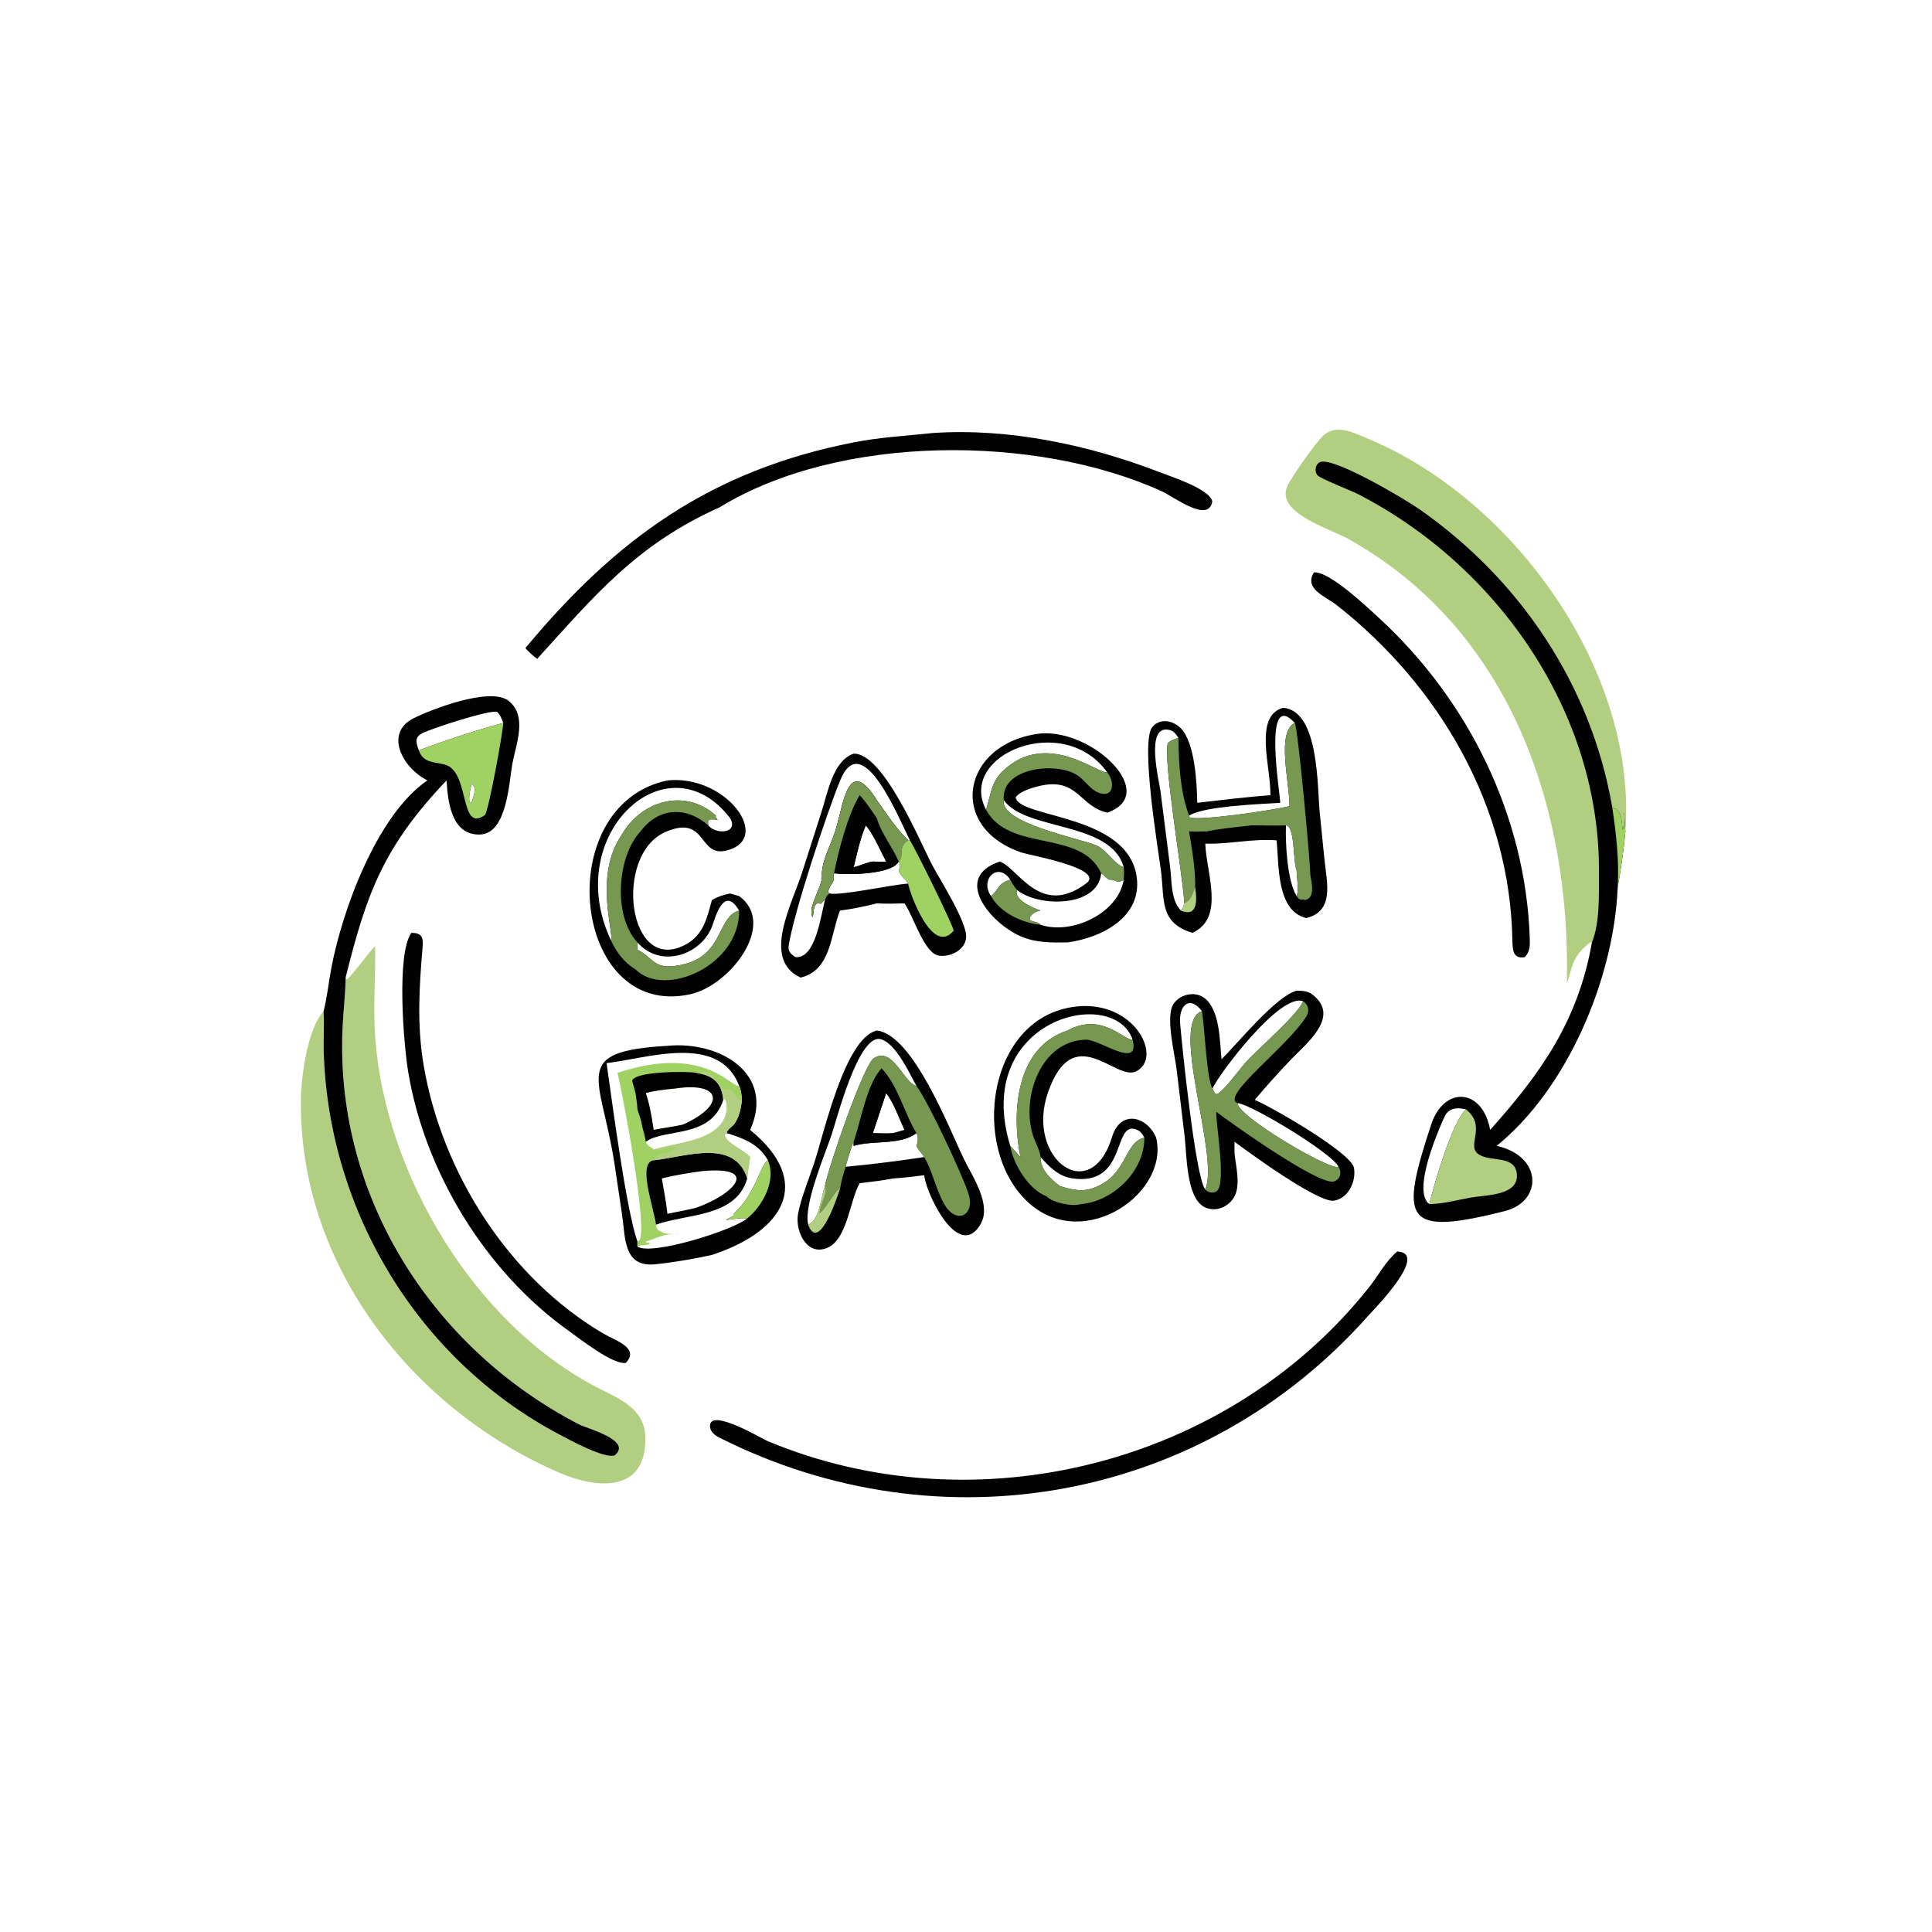 <?xml version="1.0" encoding="UTF-8"?> <svg xmlns="http://www.w3.org/2000/svg" xmlns:xlink="http://www.w3.org/1999/xlink" width="1024" height="1024"><path fill="#B2CF81" transform="scale(2 2)" d="M113.255 206.815C106.559 203.436 101.863 194.303 109.523 190.387C113.956 188.121 129.917 181.886 134.793 185.736C139.866 189.739 136.734 197.216 135.787 202.381C134.878 207.342 134.4 220.852 127.265 221.154C119.634 221.477 118.652 212.354 118.349 206.815C101.607 224.39 97.112 236.854 91.593 259.07L91.95 259.549C93.018 258.848 97.826 252.312 99.401 250.712C99.552 258.986 98.829 267.172 99.472 275.449C102.263 311.378 125.792 351.057 158.517 367.823C164.09 370.678 170.737 373.266 171.006 380.622C171.558 395.715 158.199 394.59 148.37 390.35C109.124 373.42 78.927 334.947 79.758 290.92C79.873 284.851 81.558 272.597 85.756 267.971C86.696 264.267 87.085 260.39 87.788 256.631C90.603 241.586 99.745 216.086 113.255 206.815ZM85.756 267.971C85.959 271.71 85.675 275.48 85.802 279.228C87.221 321.019 110.703 360.248 147.991 380.031C150.934 381.592 160.03 386.586 162.877 385.717C167.771 381.718 155.638 378.604 153.472 377.484C114.112 357.135 88.265 316.207 90.847 271.151C91.078 267.126 91.548 263.103 91.593 259.07C97.112 236.854 101.607 224.39 118.349 206.815C118.652 212.354 119.634 221.477 127.265 221.154C134.4 220.852 134.878 207.342 135.787 202.381C136.734 197.216 139.866 189.739 134.793 185.736C129.917 181.886 113.956 188.121 109.523 190.387C101.863 194.303 106.559 203.436 113.255 206.815C99.745 216.086 90.603 241.586 87.788 256.631C87.085 260.39 86.696 264.267 85.756 267.971Z"></path><path fill="#020202" transform="scale(2 2)" d="M113.255 206.815C106.559 203.436 101.863 194.303 109.523 190.387C113.956 188.121 129.917 181.886 134.793 185.736C139.866 189.739 136.734 197.216 135.787 202.381C134.878 207.342 134.4 220.852 127.265 221.154C119.634 221.477 118.652 212.354 118.349 206.815C101.607 224.39 97.112 236.854 91.593 259.07C91.548 263.103 91.078 267.126 90.847 271.151C88.265 316.207 114.112 357.135 153.472 377.484C155.638 378.604 167.771 381.718 162.877 385.717C160.03 386.586 150.934 381.592 147.991 380.031C110.703 360.248 87.221 321.019 85.802 279.228C85.675 275.48 85.959 271.71 85.756 267.971C86.696 264.267 87.085 260.39 87.788 256.631C90.603 241.586 99.745 216.086 113.255 206.815ZM124.948 212.75C125.332 211.325 126.652 208.681 124.948 207.807C124.814 208.445 123.652 213.046 124.948 212.75ZM133.373 191.581C132.936 190.541 132.598 189.458 131.765 188.668C129.797 187.993 114.563 193.026 112.119 194.206C109.836 195.309 110.177 196.591 111 198.839C117.341 196.438 126.887 193.29 133.373 191.581Z"></path><path fill="#9FD163" transform="scale(2 2)" d="M111 198.839C117.341 196.438 126.887 193.29 133.373 191.581C133.229 194.474 129.622 214.095 128.555 215.958C121.591 220.991 124.683 204.411 117.857 202.617C114.93 201.848 112.116 202.209 111 198.839ZM124.948 212.75C125.332 211.325 126.652 208.681 124.948 207.807C124.814 208.445 123.652 213.046 124.948 212.75Z"></path><path fill="#B2CF81" transform="scale(2 2)" d="M415.255 260.786L415.275 255.356C415.047 210.42 398.562 165.928 357.391 142.862C352.257 139.986 337.671 135.841 341.27 128.585C342.546 126.012 348.597 117.394 350.633 115.484C354.148 112.187 358.856 114.726 362.614 116.296C401.28 132.447 433.88 177.883 430.75 220.335C430.284 225.414 429.57 230.201 428.696 235.213C427.679 259.373 415.356 288.504 396.611 303.671C408.772 306.333 408.92 318.369 398.8 320.932C371.99 327.721 370.871 323.486 379.317 297.929C382.646 287.857 392.834 288.202 394.904 299.439C408.377 284.421 418.25 270.484 421.885 249.746L421.351 249.753C416.737 253.588 416.849 255.459 415.255 260.786ZM388.495 293.988C386.101 293.395 383.871 293.568 382.764 296.011C380.902 300.122 374.23 315.682 378.768 319.101C380.261 313.285 384.629 297.91 388.495 293.988Z"></path><path fill="#020202" transform="scale(2 2)" d="M421.885 249.746C424.047 244.427 423.702 236.821 423.74 231.131C424.018 188.866 396.939 150.049 359.988 130.997C357.997 129.971 350.007 126.891 349.161 125.96C348.199 124.904 348.621 122.692 350.122 122.373C354.15 121.517 372.198 132.17 376.348 135.081C402.933 153.729 421.597 181.564 427.207 213.64L427.87 214.384L428.255 214.351C429.956 215.967 429.743 217.758 430.007 219.978C430.485 218.961 430.265 216.735 430.271 215.571L430.461 215.603C430.507 217.181 430.54 218.768 430.75 220.335C430.284 225.414 429.57 230.201 428.696 235.213C427.679 259.373 415.356 288.504 396.611 303.671C408.772 306.333 408.92 318.369 398.8 320.932C371.99 327.721 370.871 323.486 379.317 297.929C382.646 287.857 392.834 288.202 394.904 299.439C408.377 284.421 418.25 270.484 421.885 249.746ZM388.495 293.988C386.101 293.395 383.871 293.568 382.764 296.011C380.902 300.122 374.23 315.682 378.768 319.101C380.261 313.285 384.629 297.91 388.495 293.988Z"></path><path fill="#9FD163" transform="scale(2 2)" d="M427.207 213.64L427.87 214.384L428.255 214.351C429.956 215.967 429.743 217.758 430.007 219.978C430.485 218.961 430.265 216.735 430.271 215.571L430.461 215.603C430.507 217.181 430.54 218.768 430.75 220.335C430.284 225.414 429.57 230.201 428.696 235.213C429.138 227.99 428.304 220.762 427.207 213.64Z"></path><path fill="#B2CF81" transform="scale(2 2)" d="M388.495 293.988C393.967 298.368 388.805 303.26 391.527 305.645C394.417 308.177 401.442 305.824 401.977 311.087C402.569 316.901 393.783 316.652 389.882 317.344C386.218 317.994 382.507 319.054 378.768 319.101C380.261 313.285 384.629 297.91 388.495 293.988Z"></path><path fill="#020202" transform="scale(2 2)" d="M176.873 277.154C190.661 275.797 205.527 284.474 198.794 299.439C215.698 313.238 207.786 326.321 188.654 332.571C183.721 333.66 178.56 334.548 173.538 335.053C165.223 335.89 165.737 328.007 164.871 322.017L162.82 308.217C159.205 285.039 150.92 278.653 176.873 277.154ZM194.438 298.049C195.899 296.102 196.352 293.83 196.6 291.472C196.542 290.172 196.407 288.98 195.884 287.777C190.606 273.749 171.491 280.504 160.75 281.737C162.254 292.229 165.928 320.499 168.929 329.03L168.929 330.383C172.785 332.771 194.068 326.109 198.027 322.893C196.064 322.729 194.337 323.036 192.411 323.34C192.558 322.997 194.098 322.489 194.539 322.107L194.438 321.668C200.411 316.149 201.33 308.951 203.495 307.481C201.05 303.122 197.112 301.726 192.637 300.287L192.554 300.208C192.66 299.52 193.916 298.57 194.438 298.049Z"></path><path fill="#9FD163" transform="scale(2 2)" d="M163.659 284.302C186.643 276.714 193.637 288.196 195.884 287.777C196.407 288.98 196.542 290.172 196.6 291.472C196.352 293.83 195.899 296.102 194.438 298.049C193.916 298.57 192.66 299.52 192.554 300.208L192.637 300.287L192.027 300.695C192.146 302.759 197.369 304.884 198.794 306.635C198.593 308.52 198.168 310.424 198.027 312.299C195.087 322.678 182.013 321.578 173.844 324.552C174.02 325.86 174.223 325.996 175.394 326.458C176.145 327.181 178.572 326.963 179.684 327.044L179.366 327.159L179.708 327.091C175.789 326.812 174.487 328.07 171.15 329.002L171.147 329.201L172.121 329.448L172.224 329.66C171.128 330.112 169.954 329.82 168.929 330.383L168.929 329.03L169.49 328.67C171.614 324.745 165.218 291.206 163.659 284.302ZM192.637 293.988C192.606 293.109 192.601 291.691 191.956 291.052L191.661 291.472C188.392 301.86 176.004 298.917 171.15 302.584C171.589 303.879 172.527 303.791 173.223 304.659C179.55 302.591 191.541 302.539 192.637 293.988ZM198.027 312.299C194.635 301.524 181.528 306.643 173.223 307.481C168.849 308.142 173.192 319.802 173.844 324.552C182.013 321.578 195.087 322.678 198.027 312.299ZM171.15 289.677C172.198 292.908 172.747 296.09 173.223 299.439C175.775 298.917 178.41 298.615 180.941 298.049C192.566 292.873 191.208 286.598 178.932 288.464C176.341 288.733 173.661 288.965 171.15 289.677Z"></path><path fill="#020202" transform="scale(2 2)" d="M173.223 307.481C181.528 306.643 194.635 301.524 198.027 312.299C195.087 322.678 182.013 321.578 173.844 324.552C173.192 319.802 168.849 308.142 173.223 307.481ZM175.394 312.299C175.9 315.394 176.566 318.55 176.873 321.668C179.404 321.152 181.966 320.697 184.471 320.07C194.365 316.617 201.769 308.969 186.173 310.344C182.59 310.833 178.899 311.411 175.394 312.299Z"></path><path fill="#020202" transform="scale(2 2)" d="M167.526 286.407C168.237 283.872 182.067 283.853 184.471 284.302C188.931 284.988 191.273 286.914 191.661 291.472C188.392 301.86 176.004 298.917 171.15 302.584C170.943 301.225 170.538 299.849 170.196 298.517C169.975 296.971 169.403 295.472 168.929 293.988C168.867 292.538 168.628 291.111 168.418 289.677L167.526 286.407ZM171.15 289.677C172.198 292.908 172.747 296.09 173.223 299.439C175.775 298.917 178.41 298.615 180.941 298.049C192.566 292.873 191.208 286.598 178.932 288.464C176.341 288.733 173.661 288.965 171.15 289.677Z"></path><path fill="#B2CF81" transform="scale(2 2)" d="M184.471 284.302C189.024 283.535 189.044 285.964 191.678 288.478C192.664 289.419 193.2 287.183 195.704 291.376C196.313 291.59 196.013 291.57 196.6 291.472C196.352 293.83 195.899 296.102 194.438 298.049C193.916 298.57 192.66 299.52 192.554 300.208L192.637 300.287L192.027 300.695C192.146 302.759 197.369 304.884 198.794 306.635C198.593 308.52 198.168 310.424 198.027 312.299C194.635 301.524 181.528 306.643 173.223 307.481C174.194 305.094 176.634 306.12 178.395 304.717C181.294 302.406 174.925 305.435 173.223 304.659C179.55 302.591 191.541 302.539 192.637 293.988C192.606 293.109 192.601 291.691 191.956 291.052L191.661 291.472C191.273 286.914 188.931 284.988 184.471 284.302Z"></path><path fill="#9FD163" transform="scale(2 2)" d="M203.495 307.481C205.814 312.807 202.146 319.524 198.027 322.893C196.064 322.729 194.337 323.036 192.411 323.34C192.558 322.997 194.098 322.489 194.539 322.107L194.438 321.668C200.411 316.149 201.33 308.951 203.495 307.481Z"></path><path fill="#020202" transform="scale(2 2)" d="M275.771 194.379C289.78 193.248 307.399 210.51 293.439 215.356C286.126 213.72 285.701 206.186 276.019 208.168C274.036 208.574 270.3 209.6 269.155 211.33C270.092 216.887 299.066 215.651 301.255 232.53C302.626 243.103 291.889 248.539 282.934 249.746C278.602 249.822 274.413 249.881 270.366 248.08C262.369 244.52 252.315 232.463 264.989 228.319C269.921 230.131 275.661 243.191 287.823 234.138C293.106 230.206 272.863 226.636 270.86 225.97C250.711 219.269 254.913 196.796 275.771 194.379ZM297.794 233.129C295.991 234.376 295.835 232.974 293.968 233.129C293.228 232.771 292.603 231.898 291.83 231.438C290.981 240.488 275.286 240.527 269.506 235.837C268.611 238.52 273.87 240.66 275.771 241.317C274.571 241.451 272.757 242.378 272.88 243.76C273.806 244.419 275.036 244.192 275.771 245.068C283.941 247.846 296.386 242.069 297.794 233.129ZM297.794 229.818C294.441 217.57 271.762 220.267 266.019 212.039C264.885 218.175 286.354 222.208 290.613 224.074C293.17 225.194 295.52 229.244 297.794 229.818ZM293.439 204.7C281.871 188.445 253.648 199.964 261.315 214.604C262.642 210.567 262.53 207.297 265.99 204.11C277.469 193.536 290.687 204.992 293.439 204.7ZM267.725 233.129C264.54 228.275 259.521 232.994 262.629 237.472C264.884 235.571 264.461 234.081 267.725 233.129Z"></path><path fill="#769850" transform="scale(2 2)" d="M261.315 214.604C262.642 210.567 262.53 207.297 265.99 204.11C277.469 193.536 290.687 204.992 293.439 204.7C295.449 207.118 295.313 211.693 291.063 210.051C289.296 209.367 287.674 207.226 286.235 205.988C281.131 201.598 265.105 203.114 266.019 212.039C264.885 218.175 286.354 222.208 290.613 224.074C293.17 225.194 295.52 229.244 297.794 229.818C297.935 230.944 297.872 232.003 297.794 233.129C295.991 234.376 295.835 232.974 293.968 233.129C293.228 232.771 292.603 231.898 291.83 231.438C286.473 219.627 267.542 226.043 261.315 214.604Z"></path><path fill="#769850" transform="scale(2 2)" d="M267.725 233.129C268.258 234.109 268.792 234.977 269.506 235.837C268.611 238.52 273.87 240.66 275.771 241.317C274.571 241.451 272.757 242.378 272.88 243.76C273.806 244.419 275.036 244.192 275.771 245.068C270.886 244.635 265.013 241.816 262.629 237.472C264.884 235.571 264.461 234.081 267.725 233.129Z"></path><path fill="#020202" transform="scale(2 2)" d="M343.617 262.548C345.127 262.536 346.562 262.609 347.808 263.566C355.443 269.431 346.064 276.62 342.017 280.894C338.759 284.334 335.559 287.831 332.525 291.472C337.419 293.562 357.978 305.5 358.788 309.395C359.517 312.895 357.348 317.653 353.493 318.19C349.223 318.784 330.83 305.306 327.16 302.584L327.16 305.657C327.517 308.98 328.746 313.731 327.254 316.855C325.823 319.852 322.018 321.48 319.007 319.787C314.344 317.165 314.493 305.796 313.949 301.212L311.818 283.444C311.385 279.574 308.747 269.405 311.007 266.033C312.754 263.427 316.793 262.552 319.293 264.568C323.346 267.837 323.229 275.967 323.719 280.73C327.929 276.543 338.195 263.948 343.617 262.548ZM318.535 267.971C315.3 263.704 312.349 266.364 312.751 271.22C313.238 277.105 316.842 312.328 319.416 315.204C323.313 306.322 309.705 270.852 318.535 267.971ZM345.316 265.341C339.242 263.059 323.09 284.545 321.312 288.464C321.529 289.014 321.739 289.424 322.099 289.893L322.626 289.947C324.742 288.622 328.273 283.627 330.143 281.532C333.24 278.063 344.188 268.682 345.316 265.341ZM354.728 309.207C352.941 305.529 331.657 292.704 327.982 292.331C327.614 295.612 352.504 310.357 354.728 309.207Z"></path><path fill="#769850" transform="scale(2 2)" d="M345.316 265.341C346.76 266.204 347.088 267.892 346.223 269.31C341.39 277.231 323.195 290.632 327.982 292.331C327.614 295.612 352.504 310.357 354.728 309.207C355.606 310.699 355.3 312.411 353.588 313.071C349.869 314.505 325.803 297.309 322.323 294.643C322.286 298.567 324.983 313.605 322.491 315.625C321.574 316.368 320.134 316.083 319.416 315.204C323.313 306.322 309.705 270.852 318.535 267.971C319.219 271.923 319.774 285.978 321.312 288.464C321.529 289.014 321.739 289.424 322.099 289.893L322.626 289.947C324.742 288.622 328.273 283.627 330.143 281.532C333.24 278.063 344.188 268.682 345.316 265.341Z"></path><path fill="#020202" transform="scale(2 2)" d="M340.052 187.564C349.683 188.397 349.037 208.684 349.763 215.517L351.026 228.058C351.608 233.769 353.712 241.503 346.163 243.293C338.217 241.386 338.983 229.174 338.309 222.701C332.077 222.173 325.731 223.782 319.416 223.565C319.676 231.46 324.724 243.234 315.999 247.216C307.188 244.544 308.647 238.479 307.673 230.83C306.972 225.318 302.097 196.422 305.411 192.617C307.461 190.263 310.743 190.903 312.808 192.88C316.673 196.58 317.211 207.647 317.284 212.75C323.71 212.027 330.221 211.19 336.667 210.745C336.857 203.449 332.108 189.735 340.052 187.564ZM313.861 239.403C313.51 232.163 308.127 201.026 309.502 196.924C310.215 196.172 311.335 195.896 312.288 195.542C311.586 194.495 311.099 193.696 309.793 193.417C303.333 192.035 307.243 207.086 307.571 209.886L310.084 229.715C310.583 233.418 310.2 238.484 312.961 241.317C313.455 240.764 313.626 240.09 313.861 239.403ZM341.74 213.64C341.732 207.258 338.218 193.921 343.14 191.581C334.466 182.263 339.32 210.672 339.275 212.75C334.193 213.1 319.132 213.587 315.111 216.152L315.267 216.583C317.33 217.668 336.985 214.789 341.74 213.64ZM343.617 237.472C344.308 235.786 343.609 232.564 343.617 230.636C342.636 228.47 343.22 218.812 340.789 218.728C340.619 223.583 341.126 233.375 343.617 237.472Z"></path><path fill="#769850" transform="scale(2 2)" d="M343.14 191.581C343.994 193.222 347.171 227.759 347.263 231.954C347.642 234.154 348.69 238.303 345.466 238.578L345.687 238.324L345.586 238.281C344.648 238.676 344.187 238.264 343.617 237.472C344.308 235.786 343.609 232.564 343.617 230.636C342.636 228.47 343.22 218.812 340.789 218.728C337.759 218.873 334.662 218.7 331.62 218.728C327.682 219.226 323.664 219.514 319.78 220.335C318.22 220.396 316.671 220.37 315.111 220.335C315.911 225.157 316.824 230.318 316.738 235.213C317.098 238.245 317.578 243.166 312.961 241.317C313.455 240.764 313.626 240.09 313.861 239.403C313.51 232.163 308.127 201.026 309.502 196.924C310.215 196.172 311.335 195.896 312.288 195.542C312.391 202.364 312.735 209.714 315.111 216.152L315.267 216.583C317.33 217.668 336.985 214.789 341.74 213.64C341.732 207.258 338.218 193.921 343.14 191.581Z"></path><path fill="#B2CF81" transform="scale(2 2)" d="M316.738 235.213C317.098 238.245 317.578 243.166 312.961 241.317C313.455 240.764 313.626 240.09 313.861 239.403C315.663 238.608 316.082 236.901 316.738 235.213Z"></path><path fill="#020202" transform="scale(2 2)" d="M232.355 273.098C241.997 274.155 251.595 299.223 255.409 307.079C257.645 311.685 262.94 319.275 259.813 324.505C254.181 333.922 245.969 317.537 244.986 311.916L244.908 311.455C242.178 311.794 239.459 312.148 236.71 312.299C233.798 312.873 230.776 313.201 227.83 313.559C225.025 318.367 224.594 329.269 218.504 330.954C213.384 332.371 210.686 325.805 211.498 321.653C212.385 317.119 214.335 312.562 215.787 308.162C218.389 300.275 223.892 275.124 232.355 273.098ZM239.692 299.439C238.287 296.391 236.905 292.307 234.841 289.677L231.313 300.287C233.086 300.335 234.946 300.477 236.71 300.287C237.704 300.014 238.716 299.767 239.692 299.439ZM242.861 287.777C241.014 284.489 237.401 276.385 233.354 275.395C227.505 273.963 221.701 296.846 220.41 300.64C218.656 305.795 212.845 319.564 214.189 324.552C217.155 323.53 217.653 317.015 218.611 314.333C219.44 309.647 228.857 282.176 231.583 280.435C236.663 277.191 239.519 287.098 242.861 287.777ZM244.908 306.635C244.317 305.554 243.367 304.807 242.861 303.671C243.264 302.658 243.45 301.245 242.861 300.287C238.507 303.589 231.347 302.096 226.228 303.671L226.228 302.584C225.818 303.142 224.067 308.981 224.121 309.207C231.121 308.555 237.958 307.675 244.908 306.635Z"></path><path fill="#769850" transform="scale(2 2)" d="M218.611 314.333C219.44 309.647 228.857 282.176 231.583 280.435C236.663 277.191 239.519 287.098 242.861 287.777C245.957 291.862 255.058 311.351 256.656 316.329C258.5 322.068 253.478 324.68 250.284 319.184C248.034 315.314 247.025 310.063 244.908 306.635C244.317 305.554 243.367 304.807 242.861 303.671C243.264 302.658 243.45 301.245 242.861 300.287C238.507 303.589 231.347 302.096 226.228 303.671L226.228 302.584C225.818 303.142 224.067 308.981 224.121 309.207C223.44 311.181 222.935 313.146 222.585 315.204L222.376 315.614C222.371 315.625 217.109 332.43 214.189 324.552C217.155 323.53 217.653 317.015 218.611 314.333ZM231.313 300.287C233.086 300.335 234.946 300.477 236.71 300.287C237.704 300.014 238.716 299.767 239.692 299.439C238.287 296.391 236.905 292.307 234.841 289.677L231.313 300.287Z"></path><path fill="#020202" transform="scale(2 2)" d="M226.228 302.584C228.182 296.873 229.674 287.458 233.605 283.107C238.034 287.738 239.57 294.875 242.861 300.287C238.507 303.589 231.347 302.096 226.228 303.671L226.228 302.584ZM231.313 300.287C233.086 300.335 234.946 300.477 236.71 300.287C237.704 300.014 238.716 299.767 239.692 299.439C238.287 296.391 236.905 292.307 234.841 289.677L231.313 300.287Z"></path><path fill="#B2CF81" transform="scale(2 2)" d="M218.611 314.333C219.401 316.443 217.105 319.315 217.146 321.582C218.805 320.615 221.642 314.988 222.585 315.204L222.376 315.614C222.371 315.625 217.109 332.43 214.189 324.552C217.155 323.53 217.653 317.015 218.611 314.333Z"></path><path fill="#020202" transform="scale(2 2)" d="M226.228 199.733C234.007 199.444 243.764 222.919 246.861 228.903C248.842 232.731 256.288 244.243 256.035 248.393C255.827 251.787 251.808 253.717 248.769 253.247C244.953 252.656 242.05 242.858 239.899 239.702L239.692 239.403C237.236 239.481 234.813 239.529 232.355 239.403C229.145 240.231 225.875 240.896 222.585 241.317C220.085 247.799 220.226 257.152 212.17 259.07C201.698 254.213 209.958 239.552 212.628 231.026L217.725 215.087C219.308 210.248 220.732 201.571 226.228 199.733ZM231.313 228.319C232.486 228.358 233.672 228.446 234.841 228.319C233.33 225.485 231.514 221.117 229.439 218.728C227.959 222.193 227.111 226.161 226.228 229.818C227.966 229.463 229.589 228.552 231.313 228.319ZM238.165 228.319L238.165 228.319C236.345 231.831 224.373 231.875 221.031 231.438C220.834 232.107 220.711 232.453 221.031 233.129C220.551 234.092 219.513 235.377 219.459 236.428L219.803 236.782C222.912 237.415 236.124 234.461 240.662 234.162C239.962 232.73 238.593 232.294 238.165 230.636C238.564 229.643 238.696 229.324 238.165 228.319ZM217.814 231.438C218.023 227.51 220.335 223.679 221.461 219.95C223.631 212.762 224.778 200.013 232.355 212.039C234.915 215.651 237.466 219.621 240.662 222.701C240.867 222.823 240.721 222.763 241.134 222.701C238.422 217.403 228.509 192.544 222.661 206.798C219.057 215.583 210.249 242.239 209.016 250.575C208.78 252.166 209.57 252.833 210.799 253.641C216.127 254.169 217.517 242.732 218.611 238.54L218.395 238.441C218.153 238.801 217.895 239.126 217.622 239.462L216.503 239.362C215.438 240.117 215.695 241.955 215.354 243.106C213.81 240.25 218.375 234.747 217.814 231.438Z"></path><path fill="#020202" transform="scale(2 2)" d="M217.814 231.438C218.023 227.51 220.335 223.679 221.461 219.95C223.631 212.762 224.778 200.013 232.355 212.039C234.915 215.651 237.466 219.621 240.662 222.701C237.832 224.314 239.722 226.757 238.165 228.319L238.165 228.319C236.345 231.831 224.373 231.875 221.031 231.438C220.834 232.107 220.711 232.453 221.031 233.129C220.551 234.092 219.513 235.377 219.459 236.428L219.803 236.782C219.052 237.364 218.977 237.685 218.611 238.54L218.395 238.441C218.153 238.801 217.895 239.126 217.622 239.462L216.503 239.362C215.438 240.117 215.695 241.955 215.354 243.106C213.81 240.25 218.375 234.747 217.814 231.438ZM226.228 229.818C227.966 229.463 229.589 228.552 231.313 228.319C232.486 228.358 233.672 228.446 234.841 228.319C233.33 225.485 231.514 221.117 229.439 218.728C227.959 222.193 227.111 226.161 226.228 229.818Z"></path><path fill="#769850" transform="scale(2 2)" d="M217.814 231.438C218.023 227.51 220.335 223.679 221.461 219.95C223.631 212.762 224.778 200.013 232.355 212.039C234.915 215.651 237.466 219.621 240.662 222.701C237.832 224.314 239.722 226.757 238.165 228.319L238.165 228.319C236.508 224.421 233.551 220.897 232.355 216.816C230.933 214.769 229.549 212.557 227.83 210.745C224.703 215.777 222.181 225.539 221.031 231.438C220.834 232.107 220.711 232.453 221.031 233.129C220.551 234.092 219.513 235.377 219.459 236.428L219.803 236.782C219.052 237.364 218.977 237.685 218.611 238.54L218.395 238.441C218.153 238.801 217.895 239.126 217.622 239.462L216.503 239.362C215.438 240.117 215.695 241.955 215.354 243.106C213.81 240.25 218.375 234.747 217.814 231.438Z"></path><path fill="#9FD163" transform="scale(2 2)" d="M241.134 222.701C242.602 224.913 252.645 245.312 252.728 246.642C247.054 253.502 241.032 236.523 240.662 234.162C239.962 232.73 238.593 232.294 238.165 230.636C238.564 229.643 238.696 229.324 238.165 228.319C239.722 226.757 237.832 224.314 240.662 222.701C240.867 222.823 240.721 222.763 241.134 222.701Z"></path><path fill="#020202" transform="scale(2 2)" d="M286.434 266.636C301.331 265.826 308.152 280.698 300.945 283.978C295.547 286.434 284.461 270.265 277.745 289.456C271.638 306.908 289.005 319.971 294.709 301.284C296.911 294.069 303.89 295.669 306.387 301.488C309.93 316.115 287.605 331.64 273.043 319.141C256.552 304.988 261.459 268.162 286.434 266.636ZM282.934 273.098C291.954 268.063 297.992 275.883 300.148 275.523C295.193 260.915 257.496 270.031 267.725 303.671L270.425 306.635C268.027 294.773 269.194 277.502 282.934 273.098ZM280.942 314.333C283.354 315.117 286.019 315.754 288.552 315.204C298.947 312.378 297.529 302.835 303.265 301.488C302.633 300.336 302.174 299.651 300.86 299.245C294.886 297.399 298.667 314.455 284.11 312.27C280.48 311.725 278.088 309.234 275.771 306.635C275.537 309.741 278.561 312.71 280.942 314.333Z"></path><path fill="#769850" transform="scale(2 2)" d="M282.934 273.098C291.954 268.063 297.992 275.883 300.148 275.523C302.222 283.645 291.354 275.387 287.796 275.523C275.794 275.777 270.585 290.788 273.745 300.879C274.292 302.625 275.62 304.88 275.771 306.635C275.537 309.741 278.561 312.71 280.942 314.333C283.354 315.117 286.019 315.754 288.552 315.204C298.947 312.378 297.529 302.835 303.265 301.488C303.337 310.337 295.005 318.401 286.434 319.101C284.09 319.858 278.935 318.689 277.366 317.06C272.536 315.182 268.514 308.512 267.725 303.671L270.425 306.635C268.027 294.773 269.194 277.502 282.934 273.098Z"></path><path fill="#020202" transform="scale(2 2)" d="M176.873 206.815C191.856 205.293 203.867 220.956 193.984 224.928C184.592 228.703 188.073 215.409 176.365 220.476C162.475 226.488 166.319 258.741 181.783 250.27C186.447 247.714 187.386 243.202 188.654 238.54C190.21 237.609 191.728 237.133 193.487 236.782L195.884 237.472C206.018 244.842 193.523 261.16 182.92 263.489C151.597 270.37 145.679 213.392 176.873 206.815ZM164.606 221.487C169.768 212.2 181.486 208.708 189.743 216.152L189.651 216.546L189.994 216.96L189.955 217.17L190.495 217.328C187.036 216.75 187.698 217.535 187.683 218.728C189.846 221.318 195.799 220.82 193.487 216.816C176.883 195.189 148.636 221.181 161.923 249.209C162.796 247.492 157.384 232.148 164.606 221.487ZM168.929 251.678C173.515 253.877 173.101 257.699 181.731 255.408C191.693 252.764 190.18 242.818 195.884 241.317C191.705 234.237 189.451 243.657 188.647 245.656C185.66 253.092 175.056 256.748 168.929 249.746L168.929 251.678Z"></path><path fill="#769850" transform="scale(2 2)" d="M164.606 221.487C169.768 212.2 181.486 208.708 189.743 216.152L189.651 216.546L189.994 216.96L189.955 217.17L190.495 217.328C187.036 216.75 187.698 217.535 187.683 218.728C181.913 213.658 174.534 213.907 169.751 220.335C163.503 226.939 162.447 242.739 168.866 249.677L168.929 249.746L168.929 251.678C173.515 253.877 173.101 257.699 181.731 255.408C191.693 252.764 190.18 242.818 195.884 241.317C196.047 255.945 176.13 264.574 168.418 256.919C165.416 255.059 163.353 252.41 161.923 249.209C162.796 247.492 157.384 232.148 164.606 221.487Z"></path><path fill="#020202" transform="scale(2 2)" d="M370.269 331.657C378.934 332.037 364.011 347.099 362.537 348.757C318.951 397.79 249.486 410.64 190.65 380.988C189.431 380.368 188.164 379.425 188.151 377.909C188.106 372.985 202.049 381.331 203.399 381.895C258.495 404.921 325.454 388.197 362.747 341.222C365.26 338.057 367.162 334.314 370.269 331.657Z"></path><path fill="#020202" transform="scale(2 2)" d="M247.263 114.747C267.548 113.398 288.698 117.926 307.502 125.204C310.38 126.318 320.601 129.607 321.271 132.88C320.287 138.776 311.164 131.687 307.806 130.162C274.647 115.1 222.484 114.939 190.65 134.481C168.696 144.266 157.513 157.928 142.354 174.606C141.182 173.728 140.202 172.853 139.228 171.759C163.291 142.761 188.419 124.66 226.209 117.239C233.195 115.867 240.207 115.5 247.263 114.747Z"></path><path fill="#020202" transform="scale(2 2)" d="M109.015 247.216C111.721 247.214 112.22 248.34 112.002 250.903C111.086 261.653 110.458 271.722 112.299 282.459C117.177 310.896 134.873 338.748 160.048 353.498C162.871 355.152 169.671 357.232 165.841 361.178C162.468 361.752 153.575 354.729 150.642 352.638C128.659 336.965 112.574 310.587 108.168 284.021C106.948 276.668 105.015 252.818 109.015 247.216Z"></path><path fill="#020202" transform="scale(2 2)" d="M348.188 151.7C352.218 151.252 362.395 160.962 365.522 163.839C389.151 185.573 404.291 216.203 405.398 248.494C405.466 250.492 405.523 252.111 404.096 253.641C401.052 254.227 400.839 251.857 400.799 249.354C400.227 213.958 381.605 181.838 354.206 160.336C351.317 158.069 345.511 156.112 348.188 151.7Z"></path></svg> 
